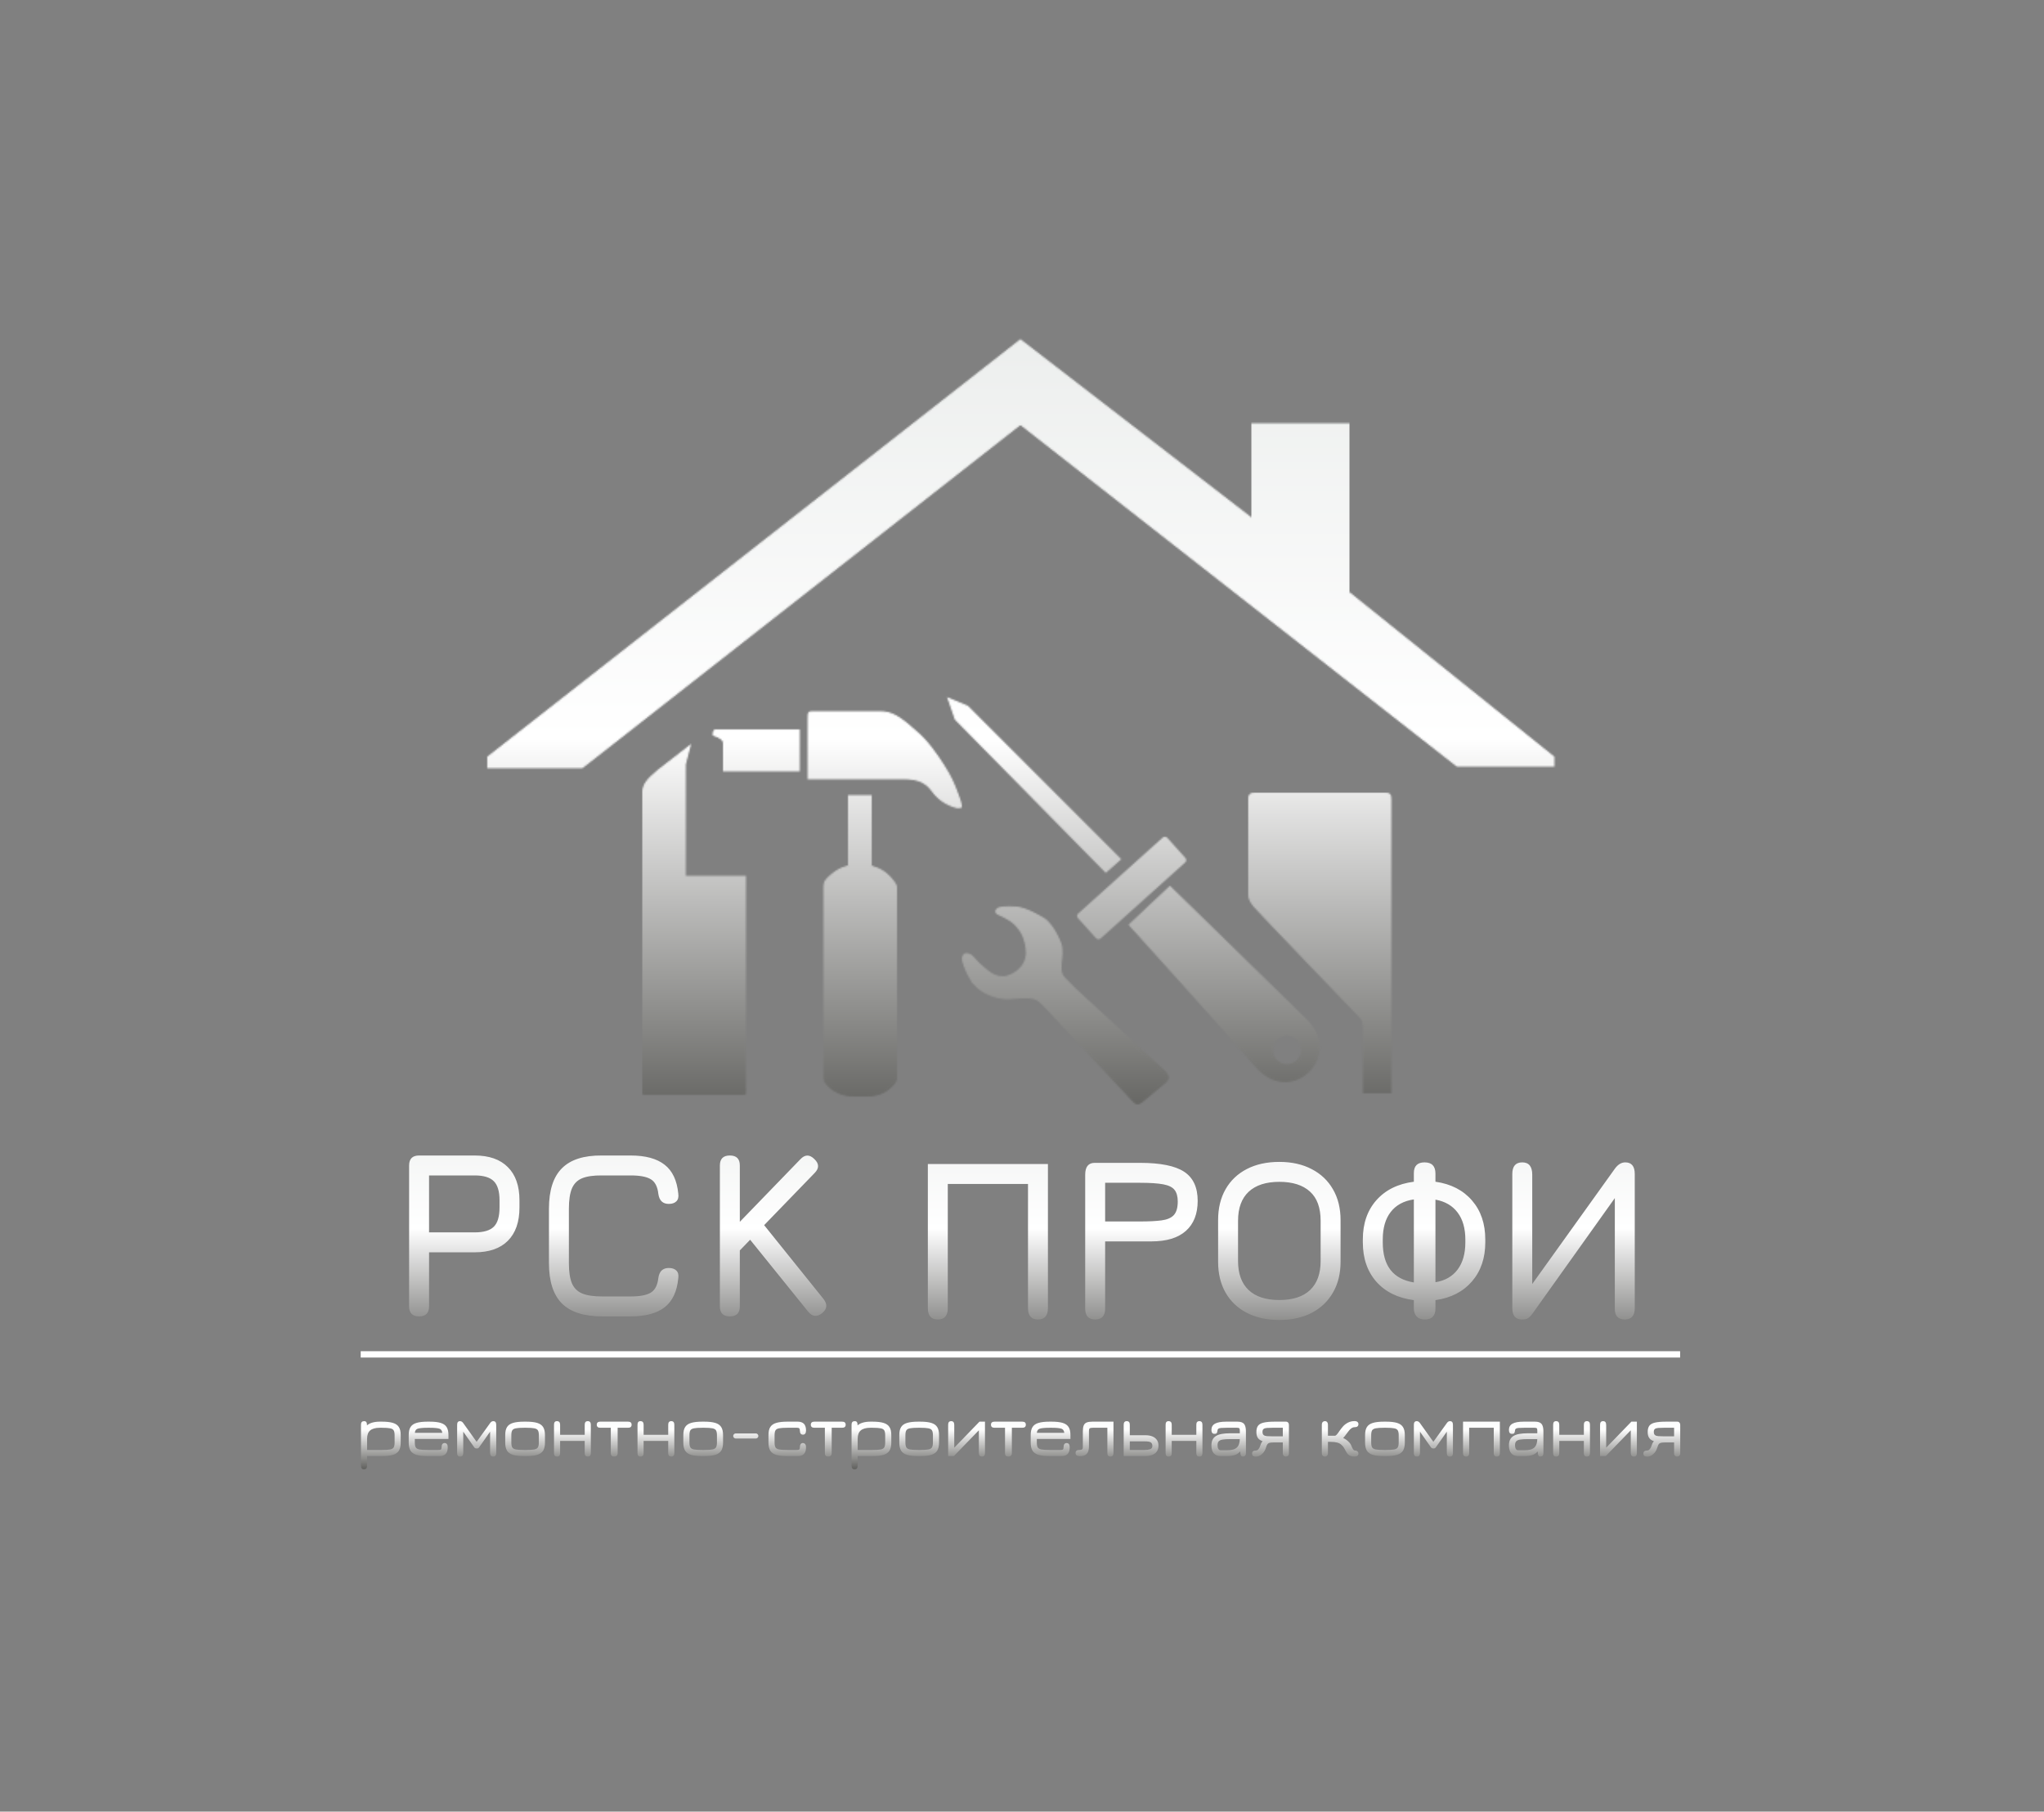 <?xml version="1.0" encoding="UTF-8"?> <svg xmlns="http://www.w3.org/2000/svg" width="1292" height="1145" viewBox="0 0 1292 1145" fill="none"><rect x="0" y="0" width="1292" height="1145" fill="#808080" stroke="none"/><mask id="mask0_14_287" style="mask-type:alpha" maskUnits="userSpaceOnUse" x="308" y="214" width="675" height="484"><path d="M879 505V690.5H862V648.5C861.728 645.301 861.058 643.887 859 642C859 642 796 576.5 793 573C790 569.5 789.552 567.378 789.5 565.5V505.5C789.5 502.5 790 501.5 793.5 501.5H875C878.239 501.538 879 502 879 505Z" fill="#F5F5F5" stroke="#F5F5F5"></path><path d="M536.5 547V503H550.5V547C550.887 547.656 551.27 547.802 552 548C558.29 549.703 562.5 554 565 557.5C566.039 558.853 566.367 559.621 566.5 561V681.5C566.5 683.5 564.5 685.5 563.5 686.5C562.843 687.157 561.5 688.5 559 690C557.083 691.15 552.5 692.5 549.5 692.5H542C535.694 692.638 534 692 531 691C526.5 689 525.816 688.316 523.5 686C522 684.5 521 683 521 681.5V561C521 559.5 521 559 521.5 557.5C522 556 528.349 549.52 534.5 548C536.095 547.59 536.354 547.375 536.5 547Z" fill="#F5F5F5" stroke="#F5F5F5"></path><path d="M471 689H406.5L406.5 690.5C406.5 691.5 406.554 691.5 407.66 691.5H469.85C471 691.5 471 691.5 471 690.5V689Z" fill="#F5F5F5" stroke="#F5F5F5"></path><path d="M433 483L436 471.5L416 487C408.963 492.878 406.723 495.864 406.5 500.5V688.5H471V554H433V483Z" fill="#F5F5F5" stroke="#F5F5F5"></path><path d="M611.5 603C613.197 603.383 613.939 603.85 615 605C617.858 608.366 619.94 610.336 624.5 614C628 616.5 630.188 617.613 634.5 617.5C638.094 617.309 642.259 614.741 644 613C645.741 611.259 647.617 609.5 648.618 605.5C649.618 601.5 648.5 596.5 647.5 593.5C646.5 590.5 645 587.5 641.5 584C638 580.5 630.5 577.5 630.5 577.5C629.207 576.338 629.5 575.5 630.5 574.5C631.5 573.5 636 573 642.5 573.5C649 574 659.011 580.215 659.5 580.5C665.5 584 671 596.5 671 599C671.5 604.5 670.5 607 670.5 611C670.5 614.5 670.728 616.078 673 618.5L680 625.5L736.5 677.5C739.004 680.57 738.687 681.926 736.5 684L721.5 696.5C719.32 698.01 718.115 697.873 716 695.5L666 642C666 642 659 634 656 632C653 630 647.5 630.605 646.5 630.5C645.5 630.395 642.903 630.736 638.5 631C634.097 631.264 630.5 630.5 626.5 629C622.5 627.5 618.948 625.497 615 621C613.538 618.685 610.705 614.158 609 608.5C608.625 606.756 608.335 605.877 609 604C609.516 603.141 610.045 602.903 611.5 603Z" fill="#F5F5F5" stroke="#F5F5F5"></path><path fill-rule="evenodd" clip-rule="evenodd" d="M739.5 560.5L714 584.5C714 584.5 772 648.5 794 674C816 699.5 849 667.5 825.5 644.5C802 621.5 739.5 560.5 739.5 560.5ZM813.5 673C818.747 673 823 668.747 823 663.5C823 658.253 818.747 654 813.5 654C808.253 654 804 658.253 804 663.5C804 668.747 808.253 673 813.5 673Z" fill="#F5F5F5"></path><path d="M714 584.5L713.657 584.136L713.3 584.472L713.63 584.836L714 584.5ZM739.5 560.5L739.849 560.142L739.506 559.807L739.157 560.136L739.5 560.5ZM714.343 584.864L739.843 560.864L739.157 560.136L713.657 584.136L714.343 584.864ZM794.379 673.673C783.375 660.919 763.371 638.54 746.122 619.353C737.496 609.759 729.559 600.962 723.777 594.563C720.887 591.364 718.535 588.764 716.906 586.964C716.091 586.064 715.458 585.364 715.027 584.889C714.812 584.652 714.648 584.471 714.538 584.349C714.482 584.288 714.441 584.242 714.413 584.211C714.399 584.195 714.388 584.184 714.381 584.176C714.378 584.172 714.375 584.169 714.373 584.167C714.372 584.166 714.372 584.165 714.371 584.165C714.371 584.164 714.37 584.164 714 584.5C713.63 584.836 713.63 584.836 713.63 584.836C713.631 584.837 713.631 584.838 713.632 584.839C713.634 584.841 713.637 584.844 713.64 584.847C713.647 584.855 713.658 584.867 713.672 584.882C713.7 584.913 713.741 584.959 713.797 585.02C713.907 585.142 714.071 585.323 714.286 585.561C714.716 586.036 715.35 586.735 716.164 587.635C717.793 589.435 720.145 592.035 723.035 595.234C728.816 601.632 736.754 610.428 745.378 620.022C762.629 639.21 782.625 661.581 793.621 674.327L794.379 673.673ZM825.15 644.857C830.937 650.521 833.215 656.704 833.086 662.387C832.957 668.08 830.411 673.316 826.467 677.076C822.524 680.835 817.2 683.104 811.527 682.883C805.863 682.663 799.8 679.958 794.379 673.673L793.621 674.327C799.2 680.792 805.512 683.65 811.488 683.882C817.456 684.115 823.038 681.727 827.158 677.799C831.277 673.872 833.95 668.389 834.086 662.41C834.222 656.421 831.813 649.979 825.85 644.143L825.15 644.857ZM739.5 560.5C739.151 560.858 739.151 560.858 739.151 560.859C739.152 560.859 739.153 560.86 739.154 560.861C739.156 560.862 739.158 560.865 739.162 560.869C739.17 560.876 739.181 560.887 739.196 560.902C739.226 560.932 739.271 560.975 739.331 561.034C739.45 561.15 739.627 561.322 739.858 561.548C740.322 562.001 741.005 562.667 741.882 563.524C743.637 565.237 746.17 567.709 749.284 570.748C755.51 576.827 764.057 585.17 773.338 594.233C791.901 612.358 813.401 633.358 825.15 644.857L825.85 644.143C814.099 632.642 792.599 611.642 774.037 593.517C764.756 584.455 756.209 576.111 749.982 570.033C746.869 566.994 744.336 564.521 742.581 562.808C741.703 561.952 741.02 561.285 740.557 560.833C740.325 560.607 740.148 560.434 740.029 560.318C739.97 560.26 739.925 560.216 739.895 560.186C739.88 560.172 739.868 560.161 739.861 560.153C739.857 560.15 739.854 560.147 739.852 560.145C739.851 560.144 739.85 560.143 739.85 560.143C739.849 560.142 739.849 560.142 739.5 560.5ZM822.5 663.5C822.5 668.471 818.471 672.5 813.5 672.5V673.5C819.023 673.5 823.5 669.023 823.5 663.5H822.5ZM813.5 654.5C818.471 654.5 822.5 658.529 822.5 663.5H823.5C823.5 657.977 819.023 653.5 813.5 653.5V654.5ZM804.5 663.5C804.5 658.529 808.529 654.5 813.5 654.5V653.5C807.977 653.5 803.5 657.977 803.5 663.5H804.5ZM813.5 672.5C808.529 672.5 804.5 668.471 804.5 663.5H803.5C803.5 669.023 807.977 673.5 813.5 673.5V672.5Z" fill="#F5F5F5"></path><rect x="680" y="578.752" width="75.917" height="21.191" rx="2" transform="rotate(-41.953 680 578.752)" fill="#F5F5F5"></rect><path d="M708 543L699 551L604 454.5L599.5 441.5L611.5 446.5L708 543Z" fill="#F5F5F5" stroke="#F5F5F5"></path><path d="M511 454.5V492H571C575.364 491.95 580 492.5 583.5 494.5C587 496.5 587.73 497.803 591.5 502.5C594.668 505.635 596.691 507.121 601 509C604.201 510.317 605.629 510.544 607.5 510C607.234 507.308 606.805 505.669 605.5 502.5C602.555 494.511 600.779 490.767 596.5 484C592.221 477.233 586.202 468.371 578.5 462C568.118 452.564 563.213 449.999 556 450H514.5L514.5 450C511 450 511 450 511 454.5Z" fill="#F5F5F5" stroke="#F5F5F5"></path><path d="M452 461.5C451.021 462.246 450.925 462.992 451 464.5C455.454 466.039 457.603 467.619 457.5 470V487H505V461.5H452Z" fill="#F5F5F5" stroke="#F5F5F5"></path><path d="M645 268L368 485H308.5V478.5L645 215L791.5 328V268H852.5V374.5L982 478.5V484H921L645 268Z" fill="#F5F5F5" stroke="#F5F5F5"></path></mask><g mask="url(#mask0_14_287)"><rect x="305" y="208" width="684" height="513" fill="url(#paint0_linear_14_287)"></rect></g><path d="M264.9 832C260.7 832 258.6 829.9 258.6 825.7V736.6C258.6 732.4 260.7 730.3 264.9 730.3H300C309.15 730.3 316.15 732.75 321 737.65C325.9 742.5 328.35 749.5 328.35 758.65V763.15C328.35 772.3 325.9 779.325 321 784.225C316.15 789.075 309.15 791.5 300 791.5H271.2V825.7C271.2 829.9 269.1 832 264.9 832ZM271.2 778.9H300C305.7 778.9 309.75 777.7 312.15 775.3C314.55 772.9 315.75 768.85 315.75 763.15V758.65C315.75 753 314.55 748.975 312.15 746.575C309.75 744.125 305.7 742.9 300 742.9H271.2V778.9ZM380.592 832C369.142 832 360.667 829.275 355.167 823.825C349.717 818.325 346.992 809.85 346.992 798.4V763.9C346.992 752.35 349.717 743.85 355.167 738.4C360.617 732.9 369.042 730.2 380.442 730.3H398.592C407.992 730.3 415.167 732.25 420.117 736.15C425.067 740 427.942 746.1 428.742 754.45C429.042 756.55 428.642 758.15 427.542 759.25C426.442 760.35 424.842 760.9 422.742 760.9C418.942 760.9 416.742 758.8 416.142 754.6C415.642 750 414.042 746.9 411.342 745.3C408.692 743.7 404.442 742.9 398.592 742.9H380.442C375.142 742.85 370.967 743.45 367.917 744.7C364.917 745.95 362.767 748.125 361.467 751.225C360.217 754.275 359.592 758.5 359.592 763.9V798.4C359.592 803.75 360.217 807.95 361.467 811C362.767 814.05 364.942 816.225 367.992 817.525C371.042 818.775 375.242 819.4 380.592 819.4H398.592C404.442 819.4 408.692 818.6 411.342 817C414.042 815.35 415.642 812.25 416.142 807.7C416.742 803.5 418.942 801.4 422.742 801.4C424.842 801.4 426.442 801.95 427.542 803.05C428.642 804.15 429.042 805.75 428.742 807.85C427.942 816.25 425.067 822.375 420.117 826.225C415.167 830.075 407.992 832 398.592 832H380.592ZM461.336 832C457.136 832 455.036 829.9 455.036 825.7V736.6C455.036 732.4 457.136 730.3 461.336 730.3C465.536 730.3 467.636 732.4 467.636 736.6V772.225L505.886 732.7C508.786 729.6 511.736 729.55 514.736 732.55C517.836 735.45 517.886 738.4 514.886 741.4L483.011 774.325L520.586 821.05C523.136 824.4 522.836 827.35 519.686 829.9C516.436 832.55 513.486 832.25 510.836 829L474.161 783.55L467.636 790.3V825.7C467.636 829.9 465.536 832 461.336 832ZM592.791 833.95C588.591 833.95 586.491 831.55 586.491 826.75V735.7H662.391V826.75C662.391 831.55 660.291 833.95 656.091 833.95C651.891 833.95 649.791 831.55 649.791 826.75V748.3H599.091V826.75C599.091 831.55 596.991 833.95 592.791 833.95ZM692.25 833.95C688.05 833.95 685.95 831.65 685.95 827.05V742.45C685.95 737.45 687.95 734.95 691.95 734.95H720.6C733.5 734.95 742.8 736.825 748.5 740.575C754.2 744.325 757.05 750.45 757.05 758.95C757.05 767.2 754.55 773.55 749.55 778C744.6 782.4 737.35 784.6 727.8 784.6H698.55V827.05C698.55 831.65 696.45 833.95 692.25 833.95ZM698.55 772H720.6C726.1 772 730.6 771.775 734.1 771.325C737.65 770.875 740.25 769.775 741.9 768.025C743.6 766.225 744.45 763.35 744.45 759.4C744.45 756.2 743.775 753.75 742.425 752.05C741.125 750.35 738.75 749.175 735.3 748.525C731.85 747.875 726.95 747.55 720.6 747.55H698.55V772ZM808.662 834.25C800.762 834.25 793.912 832.75 788.112 829.75C782.312 826.75 777.837 822.5 774.687 817C771.537 811.5 769.962 805 769.962 797.5V771.1C769.962 763.6 771.537 757.1 774.687 751.6C777.837 746.1 782.312 741.85 788.112 738.85C793.912 735.85 800.762 734.35 808.662 734.35C816.512 734.35 823.337 735.875 829.137 738.925C834.937 741.925 839.412 746.175 842.562 751.675C845.762 757.175 847.362 763.65 847.362 771.1V797.5C847.362 804.95 845.762 811.425 842.562 816.925C839.412 822.425 834.937 826.7 829.137 829.75C823.337 832.75 816.512 834.25 808.662 834.25ZM808.662 821.65C817.162 821.65 823.637 819.55 828.087 815.35C832.537 811.1 834.762 805 834.762 797.05V771.55C834.762 763.3 832.512 757.15 828.012 753.1C823.512 749 817.062 746.95 808.662 746.95C800.212 746.95 793.737 749.05 789.237 753.25C784.787 757.45 782.562 763.55 782.562 771.55V797.05C782.562 805 784.787 811.1 789.237 815.35C793.737 819.55 800.212 821.65 808.662 821.65ZM900.587 833.95C898.337 833.95 896.612 833.3 895.412 832C894.262 830.7 893.687 829.05 893.687 827.05V821.725C883.637 820.425 875.737 816.55 869.987 810.1C864.287 803.6 861.437 795.3 861.437 785.2V783.4C861.437 773.3 864.287 765.025 869.987 758.575C875.737 752.075 883.637 748.175 893.687 746.875V741.4C893.687 736.9 895.937 734.65 900.437 734.65C905.037 734.65 907.337 737 907.337 741.7V746.875C917.137 748.275 924.837 752.225 930.437 758.725C936.037 765.175 938.837 773.4 938.837 783.4V785.2C938.837 795.15 936.037 803.375 930.437 809.875C924.837 816.375 917.137 820.325 907.337 821.725V827.05C907.337 831.65 905.087 833.95 900.587 833.95ZM893.687 810.55V758.05C887.287 759 882.412 761.65 879.062 766C875.712 770.3 874.037 776.1 874.037 783.4V785.2C874.037 792.6 875.662 798.4 878.912 802.6C882.162 806.8 887.087 809.45 893.687 810.55ZM907.337 810.4C913.437 809.4 918.112 806.725 921.362 802.375C924.612 798.025 926.237 792.3 926.237 785.2V783.4C926.237 776.35 924.612 770.675 921.362 766.375C918.112 762.025 913.437 759.3 907.337 758.2V810.4ZM962.071 833.95C957.971 833.95 955.921 831.55 955.921 826.75V742C955.921 737.1 958.021 734.65 962.221 734.65C966.421 734.65 968.521 737.25 968.521 742.45V811.525L1020.87 738.475C1022.77 735.925 1024.92 734.65 1027.32 734.65C1031.32 734.65 1033.32 737.1 1033.32 742V826.75C1033.32 831.55 1031.22 833.95 1027.02 833.95C1022.82 833.95 1020.72 831.7 1020.72 827.2V757.225L968.971 829.825C967.771 831.525 966.721 832.625 965.821 833.125C964.971 833.675 963.721 833.95 962.071 833.95Z" fill="url(#paint1_linear_14_287)"></path><path d="M230.06 928.648C228.803 928.648 228.174 927.866 228.174 926.302V900.404C228.174 898.932 228.833 898.196 230.152 898.196C230.842 898.196 231.317 898.411 231.578 898.84C231.854 899.269 231.992 900.005 231.992 901.048V902.428L231.302 901.508C232.268 900.45 233.487 899.691 234.959 899.231C236.446 898.756 238.156 898.518 240.088 898.518H241.422C244.366 898.518 246.704 898.786 248.437 899.323C250.17 899.86 251.412 900.749 252.163 901.991C252.914 903.218 253.29 904.881 253.29 906.982V911.812C253.29 913.913 252.914 915.584 252.163 916.826C251.412 918.053 250.177 918.934 248.46 919.471C246.758 920.008 244.458 920.276 241.56 920.276H232.038V926.302C232.038 927.866 231.379 928.648 230.06 928.648ZM232.038 916.412H241.56C243.829 916.412 245.524 916.305 246.643 916.09C247.762 915.86 248.506 915.408 248.874 914.733C249.242 914.043 249.426 913.023 249.426 911.674V907.12C249.426 905.755 249.234 904.736 248.851 904.061C248.483 903.386 247.724 902.942 246.574 902.727C245.439 902.497 243.722 902.382 241.422 902.382H240.088C237.313 902.382 235.273 902.949 233.97 904.084C232.682 905.203 232.038 906.951 232.038 909.328V916.412ZM270.26 920.276C267.316 920.276 264.97 920.015 263.222 919.494C261.49 918.957 260.24 918.076 259.473 916.849C258.722 915.607 258.346 913.928 258.346 911.812V906.982C258.346 904.866 258.722 903.195 259.473 901.968C260.24 900.726 261.49 899.844 263.222 899.323C264.97 898.786 267.316 898.518 270.26 898.518H271.594C274.538 898.518 276.877 898.786 278.609 899.323C280.342 899.86 281.584 900.749 282.335 901.991C283.087 903.218 283.462 904.881 283.462 906.982V909.466H262.21V911.674C262.21 913.023 262.394 914.043 262.762 914.733C263.146 915.408 263.912 915.86 265.062 916.09C266.212 916.305 267.945 916.412 270.26 916.412H277.344C278.065 916.412 278.54 916.282 278.77 916.021C279.016 915.76 279.138 915.247 279.138 914.48C279.138 913.713 279.307 913.115 279.644 912.686C279.997 912.257 280.48 912.042 281.093 912.042C281.722 912.057 282.197 912.295 282.519 912.755C282.841 913.2 283.002 913.836 283.002 914.664C283.002 915.937 282.811 916.995 282.427 917.838C282.044 918.666 281.454 919.279 280.656 919.678C279.874 920.077 278.878 920.276 277.666 920.276H270.26ZM262.233 905.602H279.575C279.407 904.253 278.862 903.394 277.942 903.026C277.39 902.811 276.57 902.65 275.481 902.543C274.408 902.436 273.112 902.382 271.594 902.382H270.26C268.604 902.382 267.232 902.443 266.143 902.566C265.07 902.673 264.28 902.842 263.774 903.072C262.854 903.455 262.341 904.299 262.233 905.602ZM290.885 920.598C289.597 920.598 288.953 919.862 288.953 918.39V900.45C288.953 898.947 289.567 898.196 290.793 898.196C291.545 898.196 292.204 898.587 292.771 899.369L301.281 911.283L309.837 899.369C310.389 898.587 311.033 898.196 311.769 898.196C313.027 898.196 313.655 898.947 313.655 900.45V918.39C313.655 919.862 313.011 920.598 311.723 920.598C310.435 920.598 309.791 919.816 309.791 918.252V904.866L302.776 914.848C302.47 915.277 302.002 915.492 301.373 915.492C301.082 915.492 300.791 915.446 300.499 915.354C300.223 915.262 300.001 915.093 299.832 914.848L292.817 904.866V918.252C292.817 919.816 292.173 920.598 290.885 920.598ZM331.264 920.276C328.32 920.276 325.974 920.015 324.226 919.494C322.494 918.957 321.244 918.076 320.477 916.849C319.726 915.607 319.35 913.928 319.35 911.812V906.982C319.35 904.866 319.726 903.195 320.477 901.968C321.244 900.726 322.494 899.844 324.226 899.323C325.974 898.786 328.32 898.518 331.264 898.518H332.598C335.542 898.518 337.881 898.786 339.613 899.323C341.346 899.86 342.588 900.749 343.339 901.991C344.091 903.218 344.466 904.881 344.466 906.982V911.812C344.466 913.913 344.091 915.584 343.339 916.826C342.588 918.053 341.346 918.934 339.613 919.471C337.881 920.008 335.542 920.276 332.598 920.276H331.264ZM331.264 916.412H332.598C334.898 916.412 336.616 916.305 337.75 916.09C338.9 915.86 339.659 915.408 340.027 914.733C340.411 914.043 340.602 913.023 340.602 911.674V907.12C340.602 905.755 340.411 904.736 340.027 904.061C339.659 903.386 338.9 902.942 337.75 902.727C336.616 902.497 334.898 902.382 332.598 902.382H331.264C328.949 902.382 327.216 902.497 326.066 902.727C324.916 902.942 324.15 903.386 323.766 904.061C323.398 904.736 323.214 905.755 323.214 907.12V911.674C323.214 913.023 323.398 914.043 323.766 914.733C324.15 915.408 324.916 915.86 326.066 916.09C327.216 916.305 328.949 916.412 331.264 916.412ZM352.114 920.598C350.826 920.598 350.182 919.862 350.182 918.39V900.45C350.182 898.947 350.795 898.196 352.022 898.196C353.371 898.196 354.046 898.947 354.046 900.45V906.844H369.594V900.45C369.594 898.947 370.238 898.196 371.526 898.196C372.814 898.196 373.458 898.947 373.458 900.45V918.39C373.458 919.862 372.814 920.598 371.526 920.598C370.238 920.598 369.594 919.862 369.594 918.39V910.708H354.046V918.39C354.046 919.862 353.402 920.598 352.114 920.598ZM388.203 920.598C386.793 920.598 386.087 919.908 386.087 918.528V902.382H379.463C377.961 902.382 377.209 901.738 377.209 900.45C377.209 899.162 377.961 898.518 379.463 898.518H396.989C398.492 898.518 399.243 899.162 399.243 900.45C399.243 901.738 398.492 902.382 396.989 902.382H390.411V918.528C390.411 919.157 390.212 919.655 389.813 920.023C389.415 920.406 388.878 920.598 388.203 920.598ZM404.897 920.598C403.609 920.598 402.965 919.862 402.965 918.39V900.45C402.965 898.947 403.578 898.196 404.805 898.196C406.154 898.196 406.829 898.947 406.829 900.45V906.844H422.377V900.45C422.377 898.947 423.021 898.196 424.309 898.196C425.597 898.196 426.241 898.947 426.241 900.45V918.39C426.241 919.862 425.597 920.598 424.309 920.598C423.021 920.598 422.377 919.862 422.377 918.39V910.708H406.829V918.39C406.829 919.862 406.185 920.598 404.897 920.598ZM443.839 920.276C440.895 920.276 438.549 920.015 436.801 919.494C435.068 918.957 433.818 918.076 433.052 916.849C432.3 915.607 431.925 913.928 431.925 911.812V906.982C431.925 904.866 432.3 903.195 433.052 901.968C433.818 900.726 435.068 899.844 436.801 899.323C438.549 898.786 440.895 898.518 443.839 898.518H445.173C448.117 898.518 450.455 898.786 452.188 899.323C453.92 899.86 455.162 900.749 455.914 901.991C456.665 903.218 457.041 904.881 457.041 906.982V911.812C457.041 913.913 456.665 915.584 455.914 916.826C455.162 918.053 453.92 918.934 452.188 919.471C450.455 920.008 448.117 920.276 445.173 920.276H443.839ZM443.839 916.412H445.173C447.473 916.412 449.19 916.305 450.325 916.09C451.475 915.86 452.234 915.408 452.602 914.733C452.985 914.043 453.177 913.023 453.177 911.674V907.12C453.177 905.755 452.985 904.736 452.602 904.061C452.234 903.386 451.475 902.942 450.325 902.727C449.19 902.497 447.473 902.382 445.173 902.382H443.839C441.523 902.382 439.791 902.497 438.641 902.727C437.491 902.942 436.724 903.386 436.341 904.061C435.973 904.736 435.789 905.755 435.789 907.12V911.674C435.789 913.023 435.973 914.043 436.341 914.733C436.724 915.408 437.491 915.86 438.641 916.09C439.791 916.305 441.523 916.412 443.839 916.412ZM465.056 909.19C464.627 909.19 464.251 909.029 463.929 908.707C463.607 908.385 463.446 908.009 463.446 907.58C463.446 907.135 463.607 906.76 463.929 906.453C464.251 906.131 464.627 905.97 465.056 905.97H477.752C478.197 905.97 478.572 906.131 478.879 906.453C479.201 906.76 479.362 907.135 479.362 907.58C479.362 908.009 479.201 908.385 478.879 908.707C478.572 909.029 478.197 909.19 477.752 909.19H465.056ZM497.655 920.276C494.711 920.276 492.365 920.015 490.617 919.494C488.884 918.957 487.635 918.076 486.868 916.849C486.117 915.607 485.741 913.928 485.741 911.812V906.982C485.741 904.866 486.117 903.195 486.868 901.968C487.635 900.726 488.884 899.844 490.617 899.323C492.365 898.786 494.711 898.518 497.655 898.518H504.141C505.352 898.518 506.349 898.725 507.131 899.139C507.928 899.538 508.519 900.159 508.902 901.002C509.285 901.83 509.477 902.888 509.477 904.176C509.477 905.004 509.308 905.64 508.971 906.085C508.649 906.53 508.174 906.752 507.545 906.752C506.932 906.752 506.456 906.545 506.119 906.131C505.782 905.702 505.613 905.111 505.613 904.36C505.613 903.593 505.49 903.072 505.245 902.796C505 902.52 504.524 902.382 503.819 902.382H497.655C495.34 902.382 493.607 902.497 492.457 902.727C491.307 902.942 490.54 903.386 490.157 904.061C489.789 904.736 489.605 905.755 489.605 907.12V911.674C489.605 913.023 489.789 914.043 490.157 914.733C490.54 915.408 491.307 915.86 492.457 916.09C493.607 916.305 495.34 916.412 497.655 916.412H503.819C504.54 916.412 505.015 916.282 505.245 916.021C505.49 915.76 505.613 915.247 505.613 914.48C505.613 913.759 505.774 913.177 506.096 912.732C506.418 912.272 506.886 912.042 507.499 912.042C508.097 912.042 508.572 912.264 508.925 912.709C509.293 913.138 509.477 913.79 509.477 914.664C509.477 915.937 509.285 916.995 508.902 917.838C508.519 918.666 507.928 919.279 507.131 919.678C506.349 920.077 505.352 920.276 504.141 920.276H497.655ZM523.508 920.598C522.097 920.598 521.392 919.908 521.392 918.528V902.382H514.768C513.265 902.382 512.514 901.738 512.514 900.45C512.514 899.162 513.265 898.518 514.768 898.518H532.294C533.797 898.518 534.548 899.162 534.548 900.45C534.548 901.738 533.797 902.382 532.294 902.382H525.716V918.528C525.716 919.157 525.517 919.655 525.118 920.023C524.719 920.406 524.183 920.598 523.508 920.598ZM540.156 928.648C538.898 928.648 538.27 927.866 538.27 926.302V900.404C538.27 898.932 538.929 898.196 540.248 898.196C540.938 898.196 541.413 898.411 541.674 898.84C541.95 899.269 542.088 900.005 542.088 901.048V902.428L541.398 901.508C542.364 900.45 543.583 899.691 545.055 899.231C546.542 898.756 548.252 898.518 550.184 898.518H551.518C554.462 898.518 556.8 898.786 558.533 899.323C560.265 899.86 561.507 900.749 562.259 901.991C563.01 903.218 563.386 904.881 563.386 906.982V911.812C563.386 913.913 563.01 915.584 562.259 916.826C561.507 918.053 560.273 918.934 558.556 919.471C556.854 920.008 554.554 920.276 551.656 920.276H542.134V926.302C542.134 927.866 541.474 928.648 540.156 928.648ZM542.134 916.412H551.656C553.925 916.412 555.619 916.305 556.739 916.09C557.858 915.86 558.602 915.408 558.97 914.733C559.338 914.043 559.522 913.023 559.522 911.674V907.12C559.522 905.755 559.33 904.736 558.947 904.061C558.579 903.386 557.82 902.942 556.67 902.727C555.535 902.497 553.818 902.382 551.518 902.382H550.184C547.408 902.382 545.369 902.949 544.066 904.084C542.778 905.203 542.134 906.951 542.134 909.328V916.412ZM580.356 920.276C577.412 920.276 575.066 920.015 573.318 919.494C571.585 918.957 570.336 918.076 569.569 916.849C568.818 915.607 568.442 913.928 568.442 911.812V906.982C568.442 904.866 568.818 903.195 569.569 901.968C570.336 900.726 571.585 899.844 573.318 899.323C575.066 898.786 577.412 898.518 580.356 898.518H581.69C584.634 898.518 586.972 898.786 588.705 899.323C590.438 899.86 591.68 900.749 592.431 901.991C593.182 903.218 593.558 904.881 593.558 906.982V911.812C593.558 913.913 593.182 915.584 592.431 916.826C591.68 918.053 590.438 918.934 588.705 919.471C586.972 920.008 584.634 920.276 581.69 920.276H580.356ZM580.356 916.412H581.69C583.99 916.412 585.707 916.305 586.842 916.09C587.992 915.86 588.751 915.408 589.119 914.733C589.502 914.043 589.694 913.023 589.694 911.674V907.12C589.694 905.755 589.502 904.736 589.119 904.061C588.751 903.386 587.992 902.942 586.842 902.727C585.707 902.497 583.99 902.382 581.69 902.382H580.356C578.041 902.382 576.308 902.497 575.158 902.727C574.008 902.942 573.241 903.386 572.858 904.061C572.49 904.736 572.306 905.755 572.306 907.12V911.674C572.306 913.023 572.49 914.043 572.858 914.733C573.241 915.408 574.008 915.86 575.158 916.09C576.308 916.305 578.041 916.412 580.356 916.412ZM620.664 920.598C619.376 920.598 618.732 919.801 618.732 918.206V903.992L602.931 920.276H599.32V900.45C599.32 898.947 599.964 898.196 601.252 898.196C602.54 898.196 603.184 898.993 603.184 900.588V914.986L619.123 898.518H622.596V918.344C622.596 919.847 621.952 920.598 620.664 920.598ZM637.385 920.598C635.974 920.598 635.269 919.908 635.269 918.528V902.382H628.645C627.142 902.382 626.391 901.738 626.391 900.45C626.391 899.162 627.142 898.518 628.645 898.518H646.171C647.674 898.518 648.425 899.162 648.425 900.45C648.425 901.738 647.674 902.382 646.171 902.382H639.593V918.528C639.593 919.157 639.394 919.655 638.995 920.023C638.596 920.406 638.06 920.598 637.385 920.598ZM663.417 920.276C660.473 920.276 658.127 920.015 656.379 919.494C654.646 918.957 653.396 918.076 652.63 916.849C651.878 915.607 651.503 913.928 651.503 911.812V906.982C651.503 904.866 651.878 903.195 652.63 901.968C653.396 900.726 654.646 899.844 656.379 899.323C658.127 898.786 660.473 898.518 663.417 898.518H664.751C667.695 898.518 670.033 898.786 671.766 899.323C673.498 899.86 674.74 900.749 675.492 901.991C676.243 903.218 676.619 904.881 676.619 906.982V909.466H655.367V911.674C655.367 913.023 655.551 914.043 655.919 914.733C656.302 915.408 657.069 915.86 658.219 916.09C659.369 916.305 661.101 916.412 663.417 916.412H670.501C671.221 916.412 671.697 916.282 671.927 916.021C672.172 915.76 672.295 915.247 672.295 914.48C672.295 913.713 672.463 913.115 672.801 912.686C673.153 912.257 673.636 912.042 674.25 912.042C674.878 912.057 675.354 912.295 675.676 912.755C675.998 913.2 676.159 913.836 676.159 914.664C676.159 915.937 675.967 916.995 675.584 917.838C675.2 918.666 674.61 919.279 673.813 919.678C673.031 920.077 672.034 920.276 670.823 920.276H663.417ZM655.39 905.602H672.732C672.563 904.253 672.019 903.394 671.099 903.026C670.547 902.811 669.726 902.65 668.638 902.543C667.564 902.436 666.269 902.382 664.751 902.382H663.417C661.761 902.382 660.388 902.443 659.3 902.566C658.226 902.673 657.437 902.842 656.931 903.072C656.011 903.455 655.497 904.299 655.39 905.602ZM701.89 920.598C700.602 920.598 699.958 919.847 699.958 918.344V902.382H690.85C689.822 902.382 689.14 902.505 688.803 902.75C688.481 902.995 688.32 903.501 688.32 904.268V914.02C688.32 915.492 688.12 916.696 687.722 917.631C687.323 918.551 686.702 919.233 685.859 919.678C685.015 920.107 683.919 920.322 682.57 920.322C681.772 920.322 681.121 920.176 680.615 919.885C680.109 919.594 679.856 919.08 679.856 918.344C679.856 917.056 680.668 916.412 682.294 916.412C683.122 916.412 683.689 916.282 683.996 916.021C684.302 915.76 684.456 915.277 684.456 914.572V904.774C684.456 903.149 684.632 901.884 684.985 900.979C685.337 900.074 685.951 899.438 686.825 899.07C687.714 898.702 688.933 898.518 690.482 898.518H703.822V918.298C703.822 919.831 703.178 920.598 701.89 920.598ZM710.277 920.276V900.45C710.277 898.947 710.921 898.196 712.209 898.196C713.497 898.196 714.141 898.947 714.141 900.45V907.12H724.031C725.794 907.12 727.281 907.381 728.493 907.902C729.719 908.408 730.655 909.152 731.299 910.133C731.943 911.099 732.265 912.287 732.265 913.698C732.265 915.093 731.943 916.282 731.299 917.263C730.67 918.229 729.742 918.965 728.516 919.471C727.289 919.977 725.794 920.245 724.031 920.276H710.277ZM714.141 916.412H723.617C724.889 916.412 726.001 916.259 726.952 915.952C727.918 915.63 728.401 914.955 728.401 913.928C728.401 913.085 728.217 912.456 727.849 912.042C727.496 911.613 726.967 911.329 726.262 911.191C725.556 911.053 724.675 910.984 723.617 910.984H714.141V916.412ZM738.711 920.598C737.423 920.598 736.779 919.862 736.779 918.39V900.45C736.779 898.947 737.393 898.196 738.619 898.196C739.969 898.196 740.643 898.947 740.643 900.45V906.844H756.191V900.45C756.191 898.947 756.835 898.196 758.123 898.196C759.411 898.196 760.055 898.947 760.055 900.45V918.39C760.055 919.862 759.411 920.598 758.123 920.598C756.835 920.598 756.191 919.862 756.191 918.39V910.708H740.643V918.39C740.643 919.862 739.999 920.598 738.711 920.598ZM785.565 920.598C785.182 920.598 784.867 920.483 784.622 920.253C784.377 920.038 784.193 919.571 784.07 918.85C783.963 918.129 783.909 917.025 783.909 915.538L784.415 916.734C783.449 918.068 782.238 918.996 780.781 919.517C779.34 920.023 777.638 920.276 775.675 920.276H771.397C769.726 920.276 768.361 919.724 767.303 918.62C766.26 917.501 765.739 915.814 765.739 913.56C765.739 912.149 765.969 910.961 766.429 909.995C766.889 909.014 767.602 908.224 768.568 907.626C769.534 907.013 770.768 906.568 772.271 906.292C773.774 906.016 775.568 905.878 777.653 905.878H785.427L783.679 907.442V904.038C783.679 903.363 783.564 902.919 783.334 902.704C783.119 902.489 782.636 902.382 781.885 902.382H775.399C773.85 902.382 772.662 902.42 771.834 902.497C771.021 902.574 770.454 902.727 770.132 902.957C769.81 903.172 769.634 903.486 769.603 903.9C769.542 904.697 769.396 905.288 769.166 905.671C768.936 906.054 768.438 906.246 767.671 906.246C766.383 906.246 765.739 905.418 765.739 903.762C765.739 901.937 766.498 900.611 768.016 899.783C769.534 898.94 771.888 898.518 775.077 898.518H782.207C784.17 898.518 785.55 898.986 786.347 899.921C787.144 900.856 787.543 902.474 787.543 904.774V918.39C787.543 919.862 786.884 920.598 785.565 920.598ZM771.535 916.596H775.675C778.573 916.596 780.628 916.013 781.839 914.848C783.066 913.667 783.679 911.812 783.679 909.282L783.955 909.558H777.653C775.629 909.558 774.027 909.658 772.846 909.857C771.681 910.041 770.845 910.409 770.339 910.961C769.848 911.513 769.603 912.333 769.603 913.422C769.603 914.403 769.772 915.178 770.109 915.745C770.462 916.312 770.937 916.596 771.535 916.596ZM793.833 920.644C792.239 920.644 791.441 920 791.441 918.712C791.441 917.424 792.239 916.78 793.833 916.78C794.385 916.78 794.891 916.527 795.351 916.021C795.827 915.5 796.164 914.94 796.363 914.342C796.639 913.514 796.885 912.855 797.099 912.364C797.314 911.873 797.636 911.367 798.065 910.846C796.716 910.417 795.727 909.742 795.098 908.822C794.47 907.902 794.155 906.66 794.155 905.096C794.155 903.394 794.5 902.068 795.19 901.117C795.896 900.166 797.092 899.499 798.778 899.116C800.48 898.717 802.819 898.518 805.793 898.518H812.877C813.429 898.518 813.874 898.71 814.211 899.093C814.549 899.461 814.717 899.959 814.717 900.588V918.712C814.717 919.279 814.533 919.732 814.165 920.069C813.813 920.422 813.337 920.598 812.739 920.598C812.203 920.598 811.75 920.414 811.382 920.046C811.03 919.693 810.853 919.249 810.853 918.712V911.674H805.057C803.938 911.674 803.079 911.751 802.481 911.904C801.883 912.057 801.423 912.364 801.101 912.824C800.795 913.284 800.503 913.982 800.227 914.917C799.737 916.588 798.886 917.961 797.674 919.034C796.478 920.107 795.198 920.644 793.833 920.644ZM804.275 907.81H810.853V902.382H804.275C802.895 902.382 801.738 902.42 800.802 902.497C799.882 902.558 799.185 902.773 798.709 903.141C798.249 903.494 798.019 904.099 798.019 904.958C798.019 905.909 798.257 906.583 798.732 906.982C799.208 907.381 799.905 907.618 800.825 907.695C801.761 907.772 802.911 907.81 804.275 907.81ZM837.404 920.598C836.836 920.598 836.376 920.399 836.024 920C835.686 919.601 835.518 919.095 835.518 918.482V900.312C835.518 899.668 835.702 899.154 836.07 898.771C836.438 898.388 836.928 898.196 837.542 898.196C838.094 898.196 838.538 898.395 838.876 898.794C839.213 899.177 839.382 899.683 839.382 900.312V907.442H843.798C844.104 907.442 844.472 907.212 844.902 906.752C845.346 906.292 845.975 905.456 846.788 904.245C847.416 903.34 848.129 902.428 848.927 901.508C849.739 900.588 850.774 899.798 852.032 899.139C853.304 898.48 854.715 898.15 856.264 898.15C856.984 898.15 857.559 898.319 857.989 898.656C858.433 898.993 858.656 899.469 858.656 900.082C858.656 900.726 858.449 901.209 858.035 901.531C857.636 901.853 857.046 902.014 856.264 902.014C855.466 902.014 854.684 902.321 853.918 902.934C853.166 903.547 852.246 904.628 851.158 906.177C850.882 906.56 850.613 906.921 850.353 907.258C850.107 907.58 849.87 907.879 849.64 908.155C849.425 908.416 849.21 908.653 848.996 908.868C850.192 909.389 851.273 910.11 852.239 911.03C853.22 911.95 853.879 912.885 854.217 913.836C854.585 914.787 854.945 915.507 855.298 915.998C855.65 916.489 855.972 916.734 856.264 916.734C856.984 916.734 857.559 916.91 857.989 917.263C858.433 917.616 858.656 918.083 858.656 918.666C858.656 919.954 857.858 920.598 856.264 920.598C855.19 920.598 854.263 920.437 853.481 920.115C852.699 919.793 852.078 919.302 851.618 918.643C851.158 918.014 850.782 917.401 850.491 916.803C850.199 916.205 849.862 915.599 849.479 914.986C849.095 914.357 848.536 913.721 847.8 913.077C846.527 911.896 844.334 911.306 841.222 911.306H839.382V918.528C839.382 919.157 839.205 919.655 838.853 920.023C838.5 920.406 838.017 920.598 837.404 920.598ZM874.774 920.276C871.83 920.276 869.484 920.015 867.736 919.494C866.003 918.957 864.754 918.076 863.987 916.849C863.236 915.607 862.86 913.928 862.86 911.812V906.982C862.86 904.866 863.236 903.195 863.987 901.968C864.754 900.726 866.003 899.844 867.736 899.323C869.484 898.786 871.83 898.518 874.774 898.518H876.108C879.052 898.518 881.39 898.786 883.123 899.323C884.856 899.86 886.098 900.749 886.849 901.991C887.6 903.218 887.976 904.881 887.976 906.982V911.812C887.976 913.913 887.6 915.584 886.849 916.826C886.098 918.053 884.856 918.934 883.123 919.471C881.39 920.008 879.052 920.276 876.108 920.276H874.774ZM874.774 916.412H876.108C878.408 916.412 880.125 916.305 881.26 916.09C882.41 915.86 883.169 915.408 883.537 914.733C883.92 914.043 884.112 913.023 884.112 911.674V907.12C884.112 905.755 883.92 904.736 883.537 904.061C883.169 903.386 882.41 902.942 881.26 902.727C880.125 902.497 878.408 902.382 876.108 902.382H874.774C872.459 902.382 870.726 902.497 869.576 902.727C868.426 902.942 867.659 903.386 867.276 904.061C866.908 904.736 866.724 905.755 866.724 907.12V911.674C866.724 913.023 866.908 914.043 867.276 914.733C867.659 915.408 868.426 915.86 869.576 916.09C870.726 916.305 872.459 916.412 874.774 916.412ZM895.624 920.598C894.336 920.598 893.692 919.862 893.692 918.39V900.45C893.692 898.947 894.305 898.196 895.532 898.196C896.283 898.196 896.942 898.587 897.51 899.369L906.02 911.283L914.576 899.369C915.128 898.587 915.772 898.196 916.508 898.196C917.765 898.196 918.394 898.947 918.394 900.45V918.39C918.394 919.862 917.75 920.598 916.462 920.598C915.174 920.598 914.53 919.816 914.53 918.252V904.866L907.515 914.848C907.208 915.277 906.74 915.492 906.112 915.492C905.82 915.492 905.529 915.446 905.238 915.354C904.962 915.262 904.739 915.093 904.571 914.848L897.556 904.866V918.252C897.556 919.816 896.912 920.598 895.624 920.598ZM926.711 920.598C925.423 920.598 924.779 919.862 924.779 918.39V898.518H948.055V918.39C948.055 919.862 947.411 920.598 946.123 920.598C944.835 920.598 944.191 919.862 944.191 918.39V902.382H928.643V918.39C928.643 919.862 927.999 920.598 926.711 920.598ZM973.608 920.598C973.225 920.598 972.91 920.483 972.665 920.253C972.42 920.038 972.236 919.571 972.113 918.85C972.006 918.129 971.952 917.025 971.952 915.538L972.458 916.734C971.492 918.068 970.281 918.996 968.824 919.517C967.383 920.023 965.681 920.276 963.718 920.276H959.44C957.769 920.276 956.404 919.724 955.346 918.62C954.303 917.501 953.782 915.814 953.782 913.56C953.782 912.149 954.012 910.961 954.472 909.995C954.932 909.014 955.645 908.224 956.611 907.626C957.577 907.013 958.811 906.568 960.314 906.292C961.817 906.016 963.611 905.878 965.696 905.878H973.47L971.722 907.442V904.038C971.722 903.363 971.607 902.919 971.377 902.704C971.162 902.489 970.679 902.382 969.928 902.382H963.442C961.893 902.382 960.705 902.42 959.877 902.497C959.064 902.574 958.497 902.727 958.175 902.957C957.853 903.172 957.677 903.486 957.646 903.9C957.585 904.697 957.439 905.288 957.209 905.671C956.979 906.054 956.481 906.246 955.714 906.246C954.426 906.246 953.782 905.418 953.782 903.762C953.782 901.937 954.541 900.611 956.059 899.783C957.577 898.94 959.931 898.518 963.12 898.518H970.25C972.213 898.518 973.593 898.986 974.39 899.921C975.187 900.856 975.586 902.474 975.586 904.774V918.39C975.586 919.862 974.927 920.598 973.608 920.598ZM959.578 916.596H963.718C966.616 916.596 968.671 916.013 969.882 914.848C971.109 913.667 971.722 911.812 971.722 909.282L971.998 909.558H965.696C963.672 909.558 962.07 909.658 960.889 909.857C959.724 910.041 958.888 910.409 958.382 910.961C957.891 911.513 957.646 912.333 957.646 913.422C957.646 914.403 957.815 915.178 958.152 915.745C958.505 916.312 958.98 916.596 959.578 916.596ZM983.67 920.598C982.382 920.598 981.738 919.862 981.738 918.39V900.45C981.738 898.947 982.352 898.196 983.578 898.196C984.928 898.196 985.602 898.947 985.602 900.45V906.844H1001.15V900.45C1001.15 898.947 1001.79 898.196 1003.08 898.196C1004.37 898.196 1005.01 898.947 1005.01 900.45V918.39C1005.01 919.862 1004.37 920.598 1003.08 920.598C1001.79 920.598 1001.15 919.862 1001.15 918.39V910.708H985.602V918.39C985.602 919.862 984.958 920.598 983.67 920.598ZM1032.73 920.598C1031.44 920.598 1030.8 919.801 1030.8 918.206V903.992L1015 920.276H1011.39V900.45C1011.39 898.947 1012.03 898.196 1013.32 898.196C1014.61 898.196 1015.25 898.993 1015.25 900.588V914.986L1031.19 898.518H1034.66V918.344C1034.66 919.847 1034.02 920.598 1032.73 920.598ZM1041.17 920.644C1039.58 920.644 1038.78 920 1038.78 918.712C1038.78 917.424 1039.58 916.78 1041.17 916.78C1041.73 916.78 1042.23 916.527 1042.69 916.021C1043.17 915.5 1043.5 914.94 1043.7 914.342C1043.98 913.514 1044.22 912.855 1044.44 912.364C1044.65 911.873 1044.98 911.367 1045.41 910.846C1044.06 910.417 1043.07 909.742 1042.44 908.822C1041.81 907.902 1041.5 906.66 1041.5 905.096C1041.5 903.394 1041.84 902.068 1042.53 901.117C1043.24 900.166 1044.43 899.499 1046.12 899.116C1047.82 898.717 1050.16 898.518 1053.13 898.518H1060.22C1060.77 898.518 1061.21 898.71 1061.55 899.093C1061.89 899.461 1062.06 899.959 1062.06 900.588V918.712C1062.06 919.279 1061.87 919.732 1061.51 920.069C1061.15 920.422 1060.68 920.598 1060.08 920.598C1059.54 920.598 1059.09 920.414 1058.72 920.046C1058.37 919.693 1058.19 919.249 1058.19 918.712V911.674H1052.4C1051.28 911.674 1050.42 911.751 1049.82 911.904C1049.22 912.057 1048.76 912.364 1048.44 912.824C1048.13 913.284 1047.84 913.982 1047.57 914.917C1047.08 916.588 1046.23 917.961 1045.01 919.034C1043.82 920.107 1042.54 920.644 1041.17 920.644ZM1051.62 907.81H1058.19V902.382H1051.62C1050.24 902.382 1049.08 902.42 1048.14 902.497C1047.22 902.558 1046.52 902.773 1046.05 903.141C1045.59 903.494 1045.36 904.099 1045.36 904.958C1045.36 905.909 1045.6 906.583 1046.07 906.982C1046.55 907.381 1047.25 907.618 1048.17 907.695C1049.1 907.772 1050.25 907.81 1051.62 907.81Z" fill="url(#paint2_linear_14_287)"></path><line x1="228" y1="856" x2="1062" y2="856" stroke="white" stroke-width="4"></line><defs><linearGradient id="paint0_linear_14_287" x1="647" y1="208" x2="647" y2="721" gradientUnits="userSpaceOnUse"><stop stop-color="#ECEEED"></stop><stop offset="0.505" stop-color="white"></stop><stop offset="1" stop-color="#585855"></stop></linearGradient><linearGradient id="paint1_linear_14_287" x1="644.5" y1="687" x2="644.5" y2="864" gradientUnits="userSpaceOnUse"><stop stop-color="#ECEEED"></stop><stop offset="0.505" stop-color="white"></stop><stop offset="1" stop-color="#585855"></stop></linearGradient><linearGradient id="paint2_linear_14_287" x1="645.5" y1="876" x2="645.5" y2="930" gradientUnits="userSpaceOnUse"><stop stop-color="#ECEEED"></stop><stop offset="0.505" stop-color="white"></stop><stop offset="1" stop-color="#585855"></stop></linearGradient></defs></svg> 